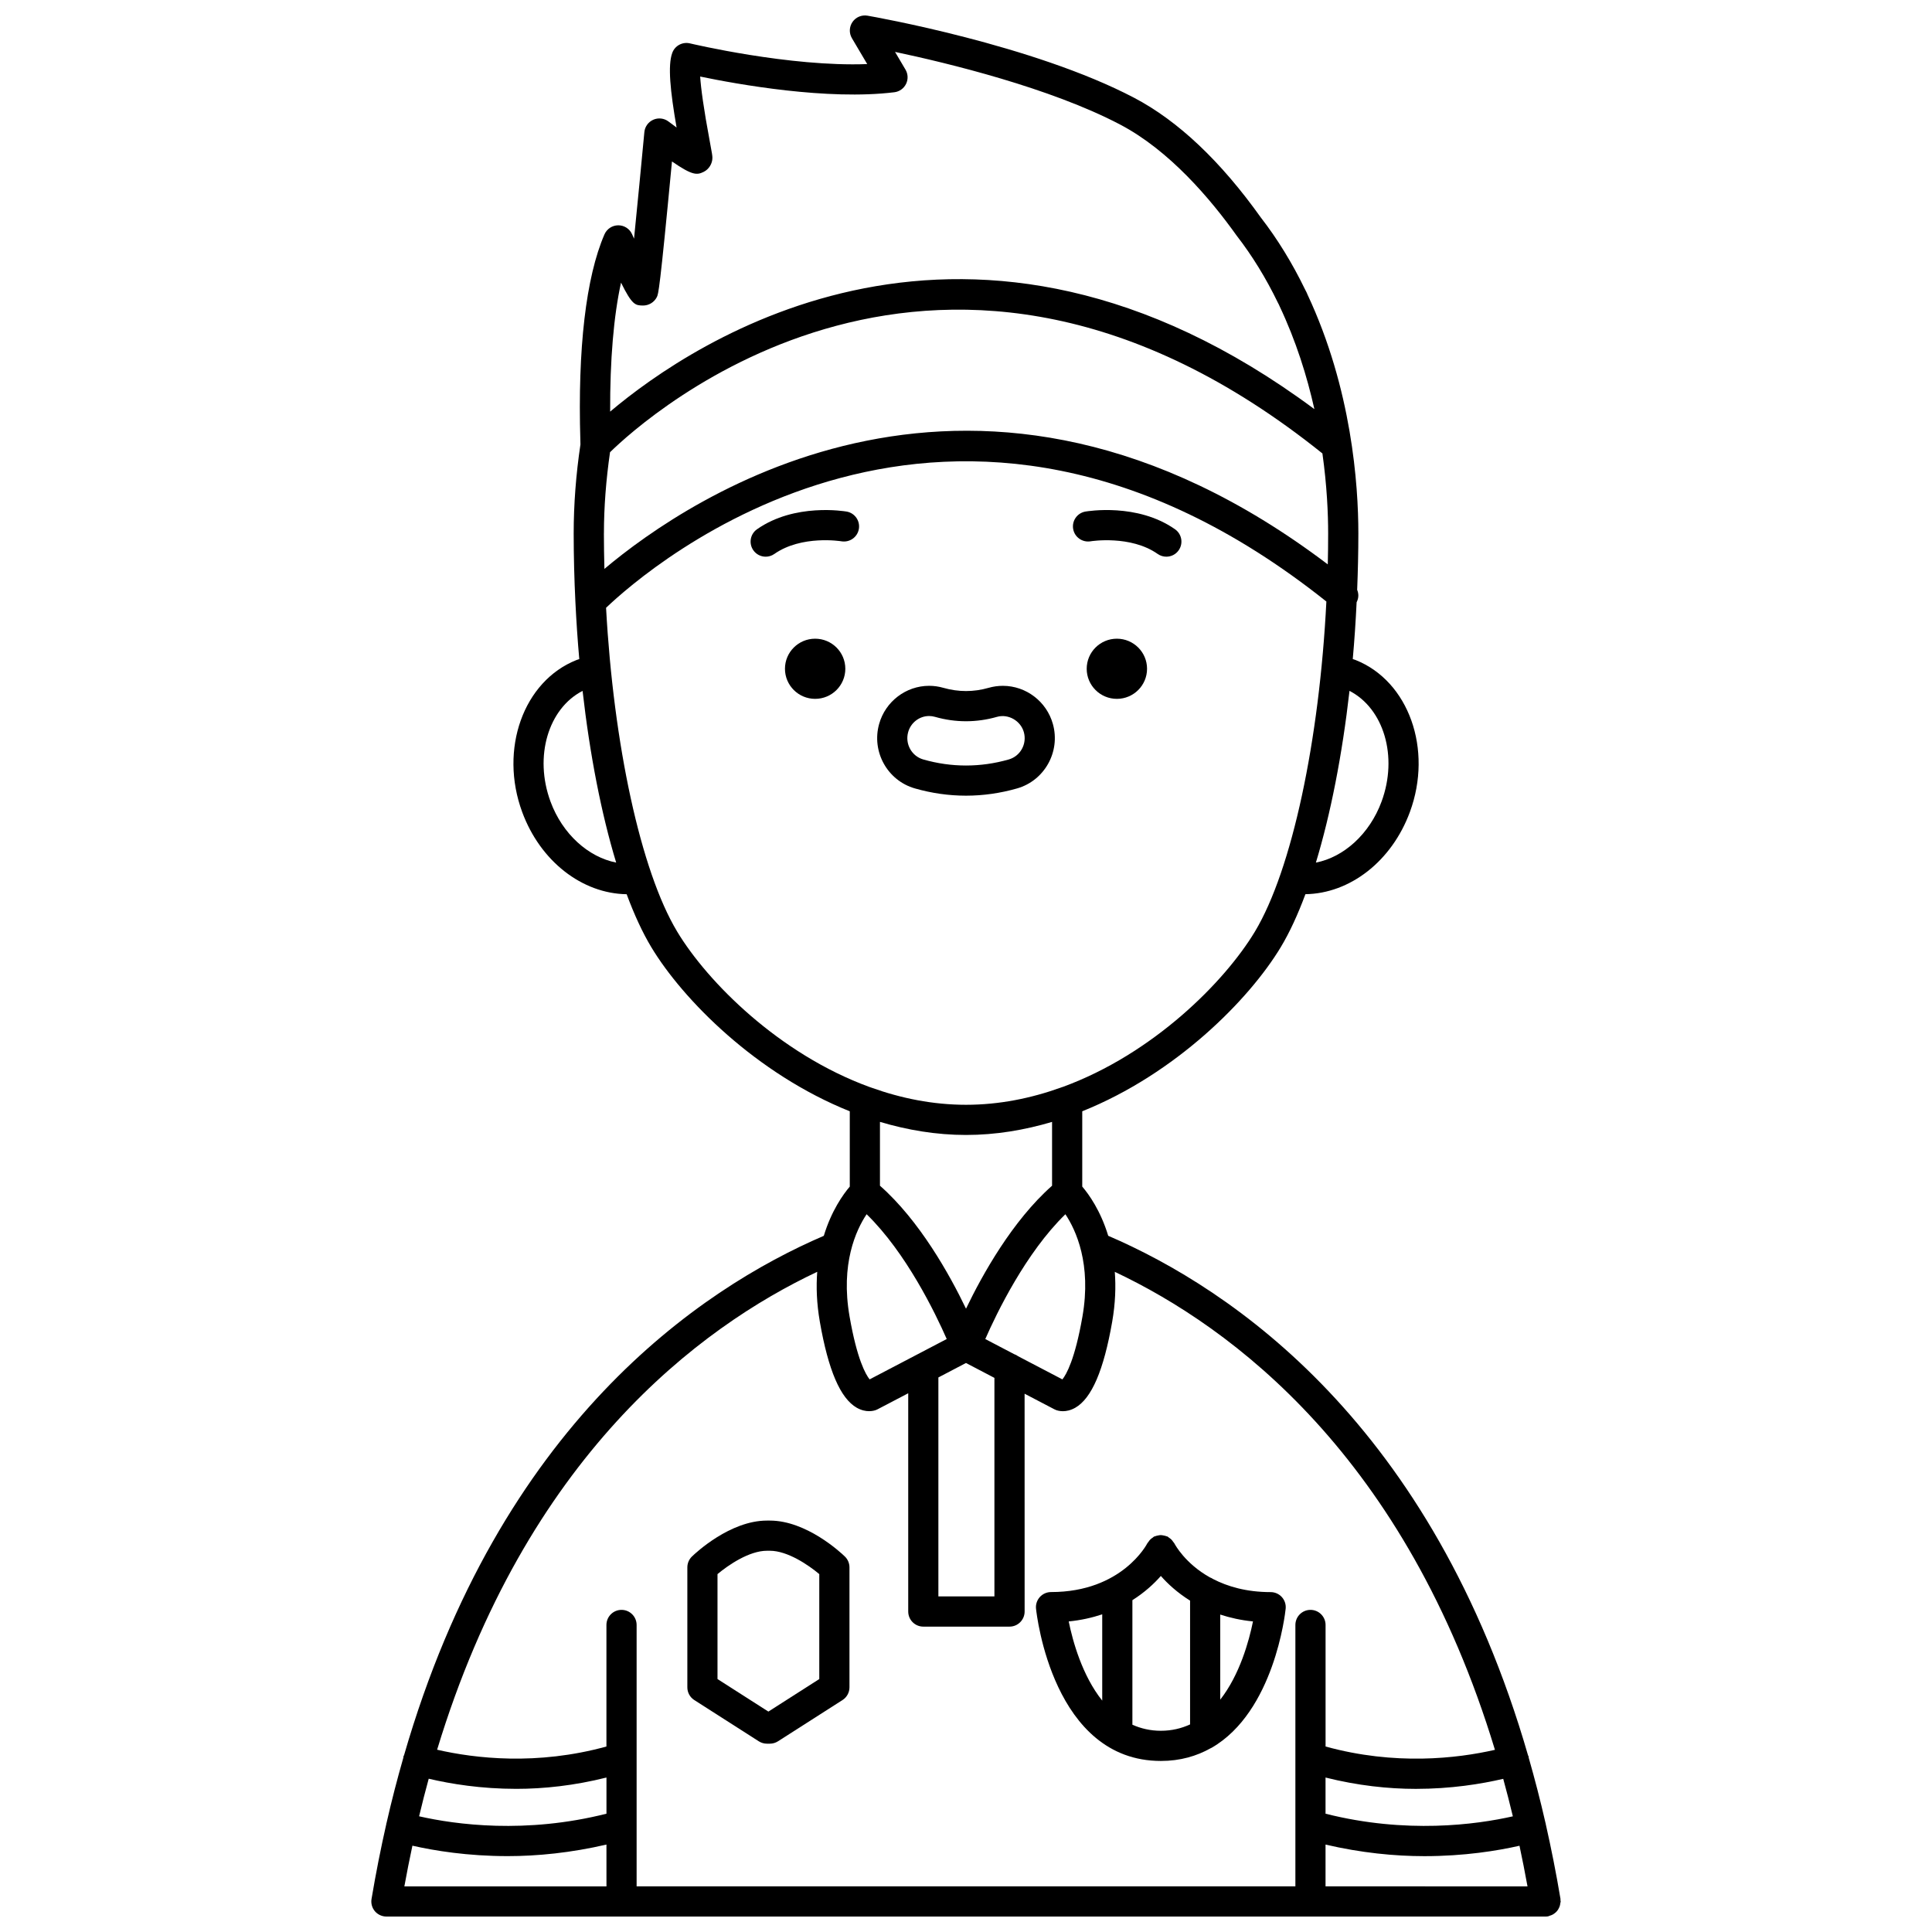 <?xml version="1.0" encoding="UTF-8"?>
<!-- Uploaded to: SVG Repo, www.svgrepo.com, Generator: SVG Repo Mixer Tools -->
<svg width="800px" height="800px" version="1.1" viewBox="144 144 512 512" xmlns="http://www.w3.org/2000/svg">
 <defs>
  <clipPath id="a">
   <path d="m242 148.09h316v503.81h-316z"/>
  </clipPath>
 </defs>
 <path d="m447.98 321.23c0 4.402-3.582 7.973-7.996 7.973-4.418 0-7.996-3.57-7.996-7.973 0-4.398 3.578-7.969 7.996-7.969 4.414 0 7.996 3.57 7.996 7.969"/>
 <path d="m433.03 287.45c0.113-0.02 10.594-1.691 17.766 3.352 0.699 0.492 1.5 0.727 2.297 0.727 1.258 0 2.5-0.59 3.273-1.703 1.266-1.809 0.832-4.297-0.977-5.57-9.977-7.004-23.188-4.773-23.742-4.688-2.176 0.383-3.629 2.453-3.246 4.629 0.383 2.18 2.465 3.613 4.629 3.254z"/>
 <path d="m368.02 321.23c0 4.402-3.582 7.973-7.996 7.973-4.418 0-8-3.57-8-7.973 0-4.398 3.582-7.969 8-7.969 4.414 0 7.996 3.57 7.996 7.969"/>
 <path d="m368.36 279.57c-0.551-0.082-13.766-2.316-23.742 4.688-1.809 1.266-2.242 3.758-0.977 5.57 0.777 1.109 2.016 1.703 3.273 1.703 0.793 0 1.594-0.234 2.297-0.727 7.211-5.055 17.613-3.379 17.773-3.352 2.18 0.359 4.238-1.078 4.621-3.25 0.383-2.176-1.07-4.25-3.246-4.633z"/>
 <g clip-path="url(#a)">
  <path d="m557.03 649.83c0.125-0.219 0.227-0.441 0.312-0.684 0.082-0.258 0.129-0.512 0.16-0.789 0.02-0.156 0.094-0.293 0.094-0.457 0-0.117-0.055-0.211-0.062-0.328-0.008-0.113 0.031-0.219 0.012-0.332-1.152-6.894-2.477-13.508-3.922-19.902-0.012-0.047 0.004-0.098-0.012-0.148-0.008-0.027-0.027-0.043-0.035-0.07-1.363-5.992-2.863-11.746-4.457-17.312-0.02-0.109 0.008-0.211-0.023-0.32s-0.113-0.188-0.148-0.293c-25.371-87.758-78.402-123.57-111.26-137.7-2.019-6.656-5.137-11-6.883-13.043v-19.953c24.789-9.93 44.25-29.613 52.605-43.484 2.336-3.879 4.523-8.617 6.539-14.047 11.781-0.168 22.859-8.699 27.684-21.777 6.137-16.625-0.324-34.703-14.402-40.285-0.23-0.094-0.496-0.164-0.738-0.246 0.445-4.941 0.781-9.977 1.023-15.059 0.27-0.535 0.453-1.121 0.453-1.758 0-0.543-0.113-1.062-0.309-1.535 0.195-4.945 0.316-9.934 0.316-14.934 0-12.934-1.754-38.309-13.48-63.316-0.055-0.164-0.125-0.324-0.199-0.48l-0.496-0.969c-3.363-6.934-7.316-13.352-11.648-18.934-10.648-14.953-21.941-25.637-33.57-31.742-26.695-14.031-68.91-21.469-70.691-21.777-1.539-0.262-3.086 0.383-3.973 1.668-0.887 1.285-0.945 2.961-0.152 4.305l4.051 6.852c-20.473 0.809-46.691-5.414-46.98-5.484-1.984-0.469-4.004 0.621-4.691 2.539-1.207 3.316-0.531 10.051 1.152 19.758-0.727-0.531-1.453-1.07-2.137-1.586-1.156-0.883-2.699-1.066-4.027-0.48-1.332 0.582-2.238 1.844-2.375 3.285-0.777 8.289-1.863 19.586-2.738 28.238-0.172-0.387-0.34-0.77-0.504-1.148-0.641-1.457-2.074-2.394-3.664-2.394h-0.008c-1.59 0.004-3.027 0.949-3.664 2.41-4.906 11.34-7.113 30.25-6.383 54.684l0.023 0.977c-1.188 7.961-1.793 15.898-1.793 23.594 0 6.109 0.164 12.195 0.457 18.215 0 0.016 0.004 0.035 0.004 0.051 0.246 5.07 0.582 10.098 1.023 15.027-0.238 0.082-0.504 0.156-0.734 0.246-14.07 5.586-20.531 23.656-14.395 40.289 4.82 13.074 15.902 21.609 27.684 21.777 2.016 5.426 4.203 10.168 6.539 14.047 8.352 13.871 27.805 33.551 52.59 43.48v19.953c-1.742 2.047-4.863 6.387-6.883 13.047-32.852 14.129-85.867 49.926-111.24 137.65-0.039 0.105-0.121 0.184-0.152 0.293-0.031 0.109-0.004 0.215-0.023 0.328-1.598 5.574-3.102 11.336-4.465 17.336-0.008 0.027-0.031 0.047-0.039 0.074-0.016 0.051 0 0.105-0.012 0.156-1.449 6.394-2.769 13.012-3.926 19.91-0.191 1.16 0.133 2.348 0.891 3.246 0.762 0.887 1.879 1.406 3.055 1.406h307.2 0.004c0.215 0 0.438-0.016 0.656-0.055 0.16-0.027 0.285-0.125 0.438-0.168 0.262-0.074 0.508-0.16 0.742-0.285 0.227-0.121 0.43-0.262 0.625-0.418 0.199-0.16 0.383-0.324 0.547-0.52 0.164-0.195 0.297-0.406 0.422-0.629zm-12.109-24.484c-9.723 2.199-28.246 4.703-49.641-0.695v-9.586c8.52 2.137 16.637 3.004 23.926 3.004 9.297 0 17.254-1.281 23.164-2.66 0.891 3.242 1.742 6.551 2.551 9.938zm-49.641 7.484c9.418 2.199 18.312 3.07 26.176 3.07 10.625 0 19.367-1.434 25.223-2.758 0.75 3.516 1.461 7.102 2.125 10.77l-53.523-0.004zm-121.62-167.05c10.492 10.211 18.227 26.23 21.23 33.074l-20.434 10.695c-1.031-1.289-3.332-5.269-5.312-16.66-2.43-13.926 1.695-22.875 4.516-27.109zm19.02 43.258 7.312-3.832 7.539 3.945v57.91h-14.852zm21.141-5.617c-0.332-0.238-0.68-0.438-1.074-0.562l-7.637-4c3.004-6.844 10.723-22.855 21.23-33.074 2.809 4.231 6.945 13.195 4.519 27.105-1.984 11.391-4.281 15.379-5.316 16.664zm96.305-146.99c-3.188 8.641-10.043 14.738-17.402 16.168 3.906-12.871 6.973-28.504 8.906-45.512 9.062 4.66 12.918 17.363 8.496 29.344zm-206.08-71.055c0-7.016 0.57-14.258 1.617-21.531 9.145-8.945 88-80.551 188.79 0.324 1.207 8.578 1.52 15.973 1.52 21.207 0 2.731-0.031 5.465-0.098 8.191-92.695-70.168-169.36-17.613-191.7 1.195-0.082-3.125-0.137-6.258-0.137-9.387zm4.531-66.48c2.949 5.992 3.816 6.019 5.75 6.074 1.594 0.027 3.035-0.848 3.734-2.227 0.414-0.816 0.75-1.473 4.016-35.953 5.477 3.789 6.664 3.617 8.438 2.738 1.359-0.676 2.277-2.172 2.277-3.691 0-0.617-0.113-1.246-0.648-4.106-1.695-9.078-2.398-14.383-2.594-17.445 9.914 2.062 33.754 6.348 51.461 4.16 1.34-0.164 2.504-0.992 3.098-2.203 0.598-1.211 0.539-2.641-0.148-3.797l-2.769-4.691c13.812 2.918 41.129 9.516 59.668 19.262 13.09 6.879 23.957 19.734 30.871 29.434 4.09 5.277 7.75 11.219 10.91 17.746l0.312 0.605c0.035 0.098 0.074 0.191 0.121 0.285 4.394 9.285 7.309 18.641 9.25 27.336-91.223-67.711-164.64-17.91-186.63 0.66-0.051-13.664 0.934-25.344 2.887-34.188zm-18.684 137.54c-4.422-11.984-0.566-24.688 8.496-29.344 1.93 17 5 32.633 8.902 45.5-7.348-1.441-14.211-7.523-17.398-16.156zm33.574 34.465c-9.688-16.09-16.879-49.707-18.855-85.828 10.73-10.25 91.312-80.977 190.89-1.664-1.844 36.754-9.113 71.152-18.949 87.492-7.996 13.277-26.945 32.383-50.922 41.152-0.188 0.059-0.371 0.102-0.543 0.184-7.894 2.828-16.316 4.543-25.078 4.543-8.77 0-17.203-1.715-25.102-4.551-0.16-0.074-0.332-0.117-0.504-0.172-23.984-8.766-42.941-27.875-50.938-41.156zm76.543 53.875c7.898 0 15.527-1.305 22.797-3.461v16.91c-10.512 9.293-18.457 23.539-22.805 32.59-4.344-9.051-12.289-23.305-22.805-32.594v-16.91c7.281 2.16 14.91 3.465 22.812 3.465zm-39.438 36.273c-0.297 3.93-0.16 8.32 0.691 13.219 2.238 12.859 5.438 20.312 9.781 22.793 1.246 0.707 2.383 0.914 3.277 0.914 0.887 0 1.535-0.203 1.82-0.309 0.152-0.059 0.301-0.125 0.445-0.199l8.102-4.238v57.844c0 2.211 1.793 4 4 4h22.848c2.207 0 4-1.789 4-4l-0.008-57.723 7.887 4.125c0.145 0.074 0.293 0.141 0.445 0.199 0.285 0.105 0.934 0.309 1.82 0.309 0.895 0 2.031-0.207 3.277-0.914 4.344-2.481 7.543-9.938 9.785-22.797 0.852-4.898 0.988-9.289 0.691-13.219 31.129 14.691 77.141 48.91 100.74 126.67-10.094 2.305-26.504 4.191-44.883-0.879v-32.211c0-2.211-1.793-4-4-4-2.207 0-4 1.789-4 4v69.277h-174.58v-69.277c0-2.211-1.793-4-4-4s-4 1.789-4 4v32.211c-18.41 5.074-34.801 3.168-44.871 0.852 23.609-77.738 69.609-111.96 100.73-126.65zm-102.96 134.33c5.918 1.391 13.891 2.684 23.227 2.684 7.273 0 15.371-0.863 23.879-3v9.586c-21.414 5.406-39.938 2.894-49.652 0.688 0.809-3.391 1.652-6.715 2.547-9.957zm-4.32 17.746c5.856 1.328 14.613 2.766 25.262 2.766 7.856 0 16.75-0.875 26.16-3.066l0.004 11.086h-53.559c0.664-3.676 1.379-7.262 2.133-10.785z"/>
 </g>
 <path d="m327.99 594.53 17.102 10.934c0.645 0.41 1.391 0.629 2.156 0.629h0.766c0.766 0 1.512-0.219 2.156-0.629l17.102-10.934c1.152-0.734 1.844-2.008 1.844-3.371v-31.793c0-1.082-0.441-2.121-1.219-2.875-1.008-0.977-10.125-9.52-19.879-9.52h-0.766c-9.758 0-18.871 8.543-19.879 9.52-0.781 0.75-1.219 1.793-1.219 2.875v31.793c-0.004 1.367 0.691 2.641 1.836 3.371zm6.156-33.375c2.844-2.379 8.387-6.188 13.102-6.188h0.766c4.719 0 10.262 3.805 13.102 6.188v27.812l-13.488 8.621-13.484-8.621z"/>
 <path d="m451.64 610.67c5.148 0 9.484-1.293 13.18-3.363 0.102-0.039 0.188-0.09 0.281-0.133 16.543-9.547 19.473-35.496 19.613-36.84 0.117-1.125-0.246-2.25-1.008-3.09-0.754-0.84-1.836-1.32-2.973-1.32-6.457 0-11.445-1.5-15.254-3.469-0.27-0.172-0.531-0.324-0.84-0.43-6.551-3.668-9.234-8.648-9.434-9.035-0.07-0.145-0.195-0.23-0.285-0.363-0.148-0.227-0.301-0.441-0.496-0.637-0.199-0.199-0.414-0.352-0.648-0.504-0.133-0.082-0.219-0.211-0.363-0.285-0.082-0.043-0.176-0.035-0.266-0.07-0.25-0.105-0.508-0.16-0.781-0.211-0.258-0.047-0.504-0.102-0.758-0.102-0.227 0-0.445 0.047-0.672 0.09-0.293 0.051-0.57 0.113-0.848 0.227-0.078 0.031-0.164 0.027-0.238 0.062-0.137 0.066-0.223 0.188-0.348 0.273-0.242 0.156-0.469 0.316-0.672 0.523-0.191 0.191-0.34 0.402-0.484 0.625-0.09 0.137-0.219 0.227-0.293 0.379-0.062 0.129-6.644 12.914-25.516 12.914-1.133 0-2.211 0.48-2.973 1.32-0.758 0.844-1.125 1.969-1.008 3.09 0.18 1.656 4.535 40.348 33.082 40.348zm15.734-16.242v-22.551c2.594 0.844 5.457 1.5 8.68 1.816-1.051 5.195-3.519 14.148-8.68 20.734zm-15.734-32.785c1.797 2.055 4.352 4.422 7.742 6.539v32.805c-2.281 1.047-4.844 1.684-7.742 1.684-2.82 0-5.305-0.609-7.543-1.602v-33.008c3.289-2.082 5.777-4.402 7.543-6.418zm-15.539 10.172v22.863c-5.289-6.609-7.812-15.719-8.879-20.98 3.301-0.328 6.231-1.008 8.879-1.883z"/>
 <path d="m386.46 352.94c4.457 1.277 9.012 1.922 13.539 1.922s9.078-0.648 13.531-1.918c7.293-2.082 11.555-9.75 9.496-17.074-1.656-5.957-7.109-10.117-13.258-10.117-1.273 0-2.535 0.176-3.754 0.523-3.992 1.148-8.02 1.145-12.008 0.008-1.234-0.355-2.504-0.535-3.777-0.535-6.137 0-11.582 4.152-13.246 10.094-2.074 7.348 2.188 15.016 9.477 17.098zm-1.785-14.934c0.703-2.508 2.984-4.254 5.551-4.254 0.523 0 1.055 0.074 1.578 0.227 5.43 1.551 10.996 1.539 16.406-0.004 2.981-0.852 6.273 1.016 7.121 4.055 0.871 3.106-0.914 6.356-3.996 7.234-7.484 2.141-15.188 2.144-22.672-0.004-3.078-0.883-4.867-4.137-3.988-7.254z"/>
</svg>